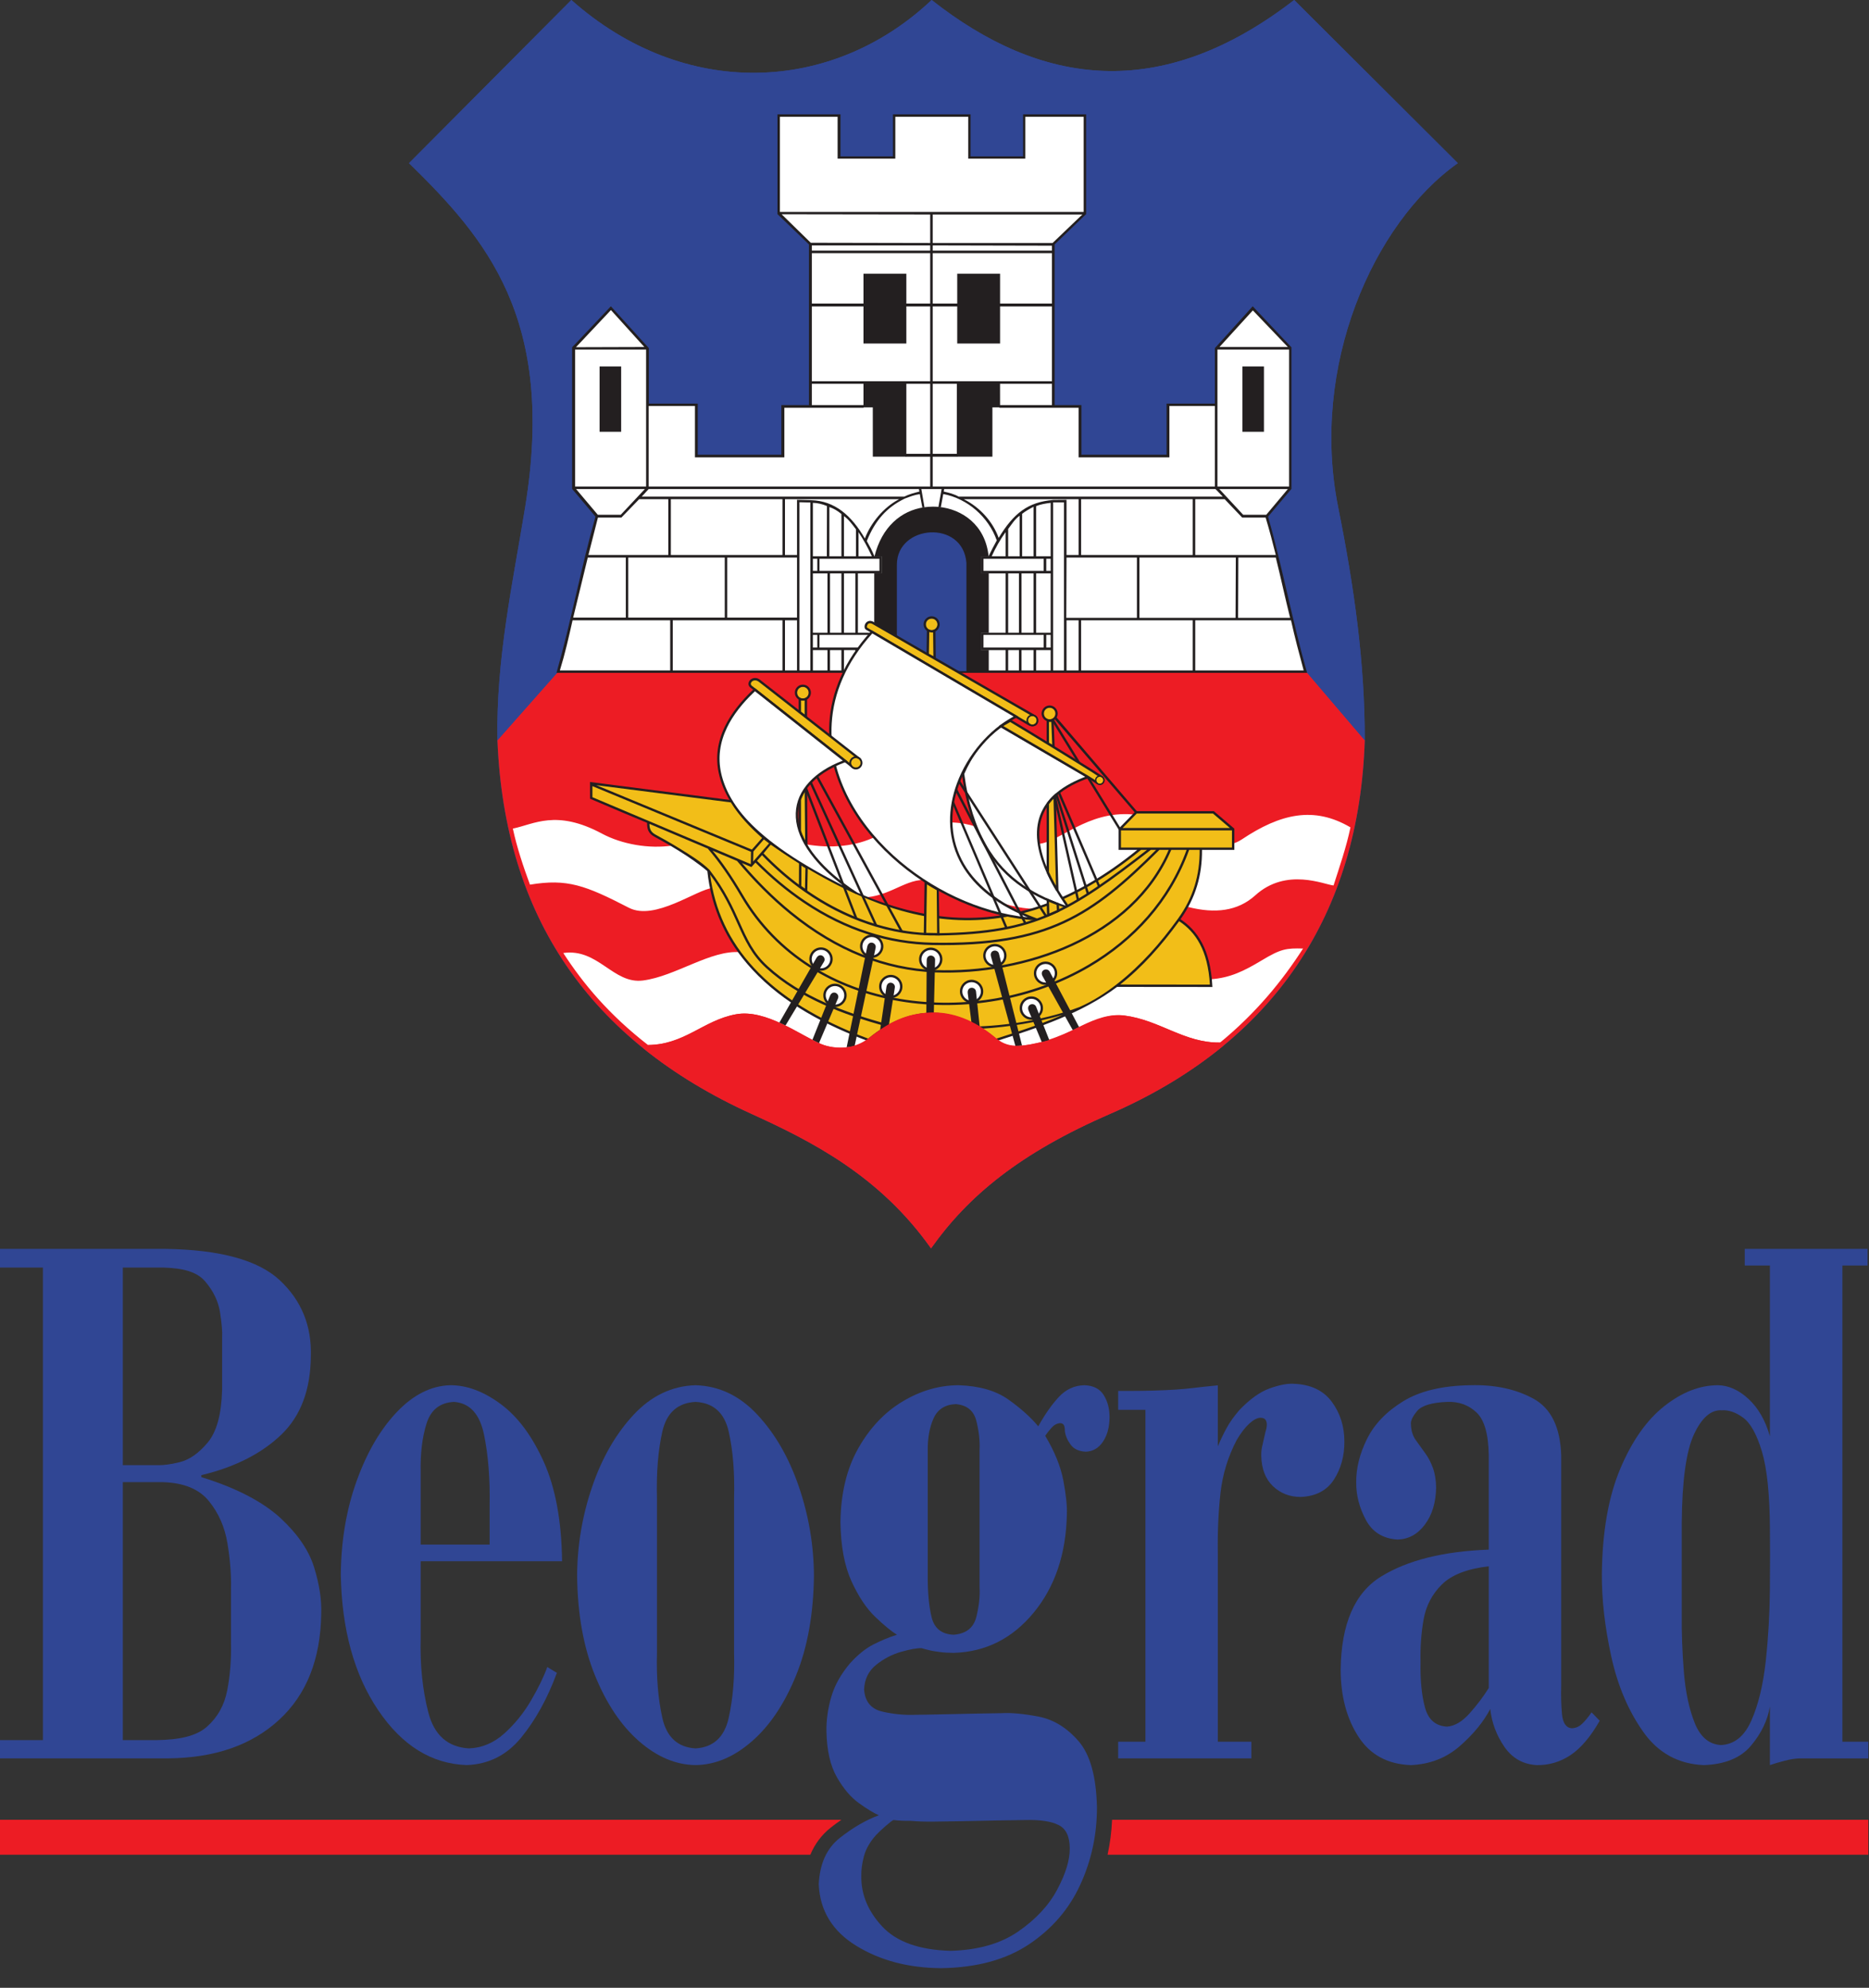 <svg width="63" height="67" viewBox="0 0 63 67" fill="none" xmlns="http://www.w3.org/2000/svg">
<rect x="0" y="0" width="63" height="67" fill="#333333" stroke="none"/>
<g clip-path="url(#clip0_268_68749)">
<path fill-rule="evenodd" clip-rule="evenodd" d="M13.787 5.499L19.259 0C23.064 3.377 28.049 3.168 31.404 0C35.068 2.888 39.112 3.485 43.624 0L49.14 5.499C46.273 7.531 44.158 12.363 45.105 17.089C45.649 19.801 46.006 22.336 46.003 24.951C45.815 30.781 42.975 35.13 37.408 37.548C34.378 38.865 32.64 40.303 31.383 42.075C29.648 39.621 27.349 38.461 25.319 37.538C19.884 35.065 17.008 30.909 16.768 24.951C16.718 22.202 17.289 19.63 17.703 17.089C18.736 10.751 16.393 8.049 13.787 5.499Z" fill="#304694"/>
<path fill-rule="evenodd" clip-rule="evenodd" d="M16.768 24.951C17.008 30.909 19.884 35.065 25.319 37.537C27.349 38.461 29.648 39.621 31.383 42.075C32.64 40.303 34.378 38.865 37.408 37.548C42.975 35.13 45.815 30.781 46.003 24.951L44.032 22.639H18.811L16.768 24.951Z" fill="#ED1C24"/>
<path fill-rule="evenodd" clip-rule="evenodd" d="M18.987 32.122C20.164 31.953 20.668 33.178 21.674 33.048C22.773 32.907 23.959 32.009 24.956 32.094L40.804 33.007C41.467 32.962 41.933 32.728 42.53 32.37C43.178 31.98 43.357 31.956 43.923 31.971C43.222 33.063 42.333 34.149 41.127 35.14C39.921 35.16 39.101 34.382 37.897 34.229C37.405 34.165 36.889 34.383 36.376 34.623C35.716 34.932 34.969 35.25 34.227 35.255C33.628 35.26 33.251 34.755 32.749 34.49C32.304 34.254 31.884 34.145 31.477 34.141C31.393 34.14 31.308 34.143 31.225 34.15C30.789 34.189 30.369 34.339 29.959 34.574C29.478 34.85 29.122 35.247 28.539 35.302C28.236 35.331 27.922 35.291 27.68 35.191C26.983 34.902 25.82 34.003 24.811 34.187C23.69 34.391 23.131 35.216 21.837 35.218C20.518 34.192 19.651 33.148 18.987 32.122ZM17.287 27.928C17.996 27.786 18.744 27.268 20.293 28.099C20.958 28.455 21.879 28.621 22.676 28.498C24.152 28.27 25.522 28.115 26.984 28.423C27.865 28.609 28.715 28.551 29.397 28.253C30.276 27.869 31.111 27.695 32.068 27.721C33.38 27.758 33.712 28.557 35.022 28.442C35.712 28.381 36.643 27.335 38.156 27.449C39.418 27.544 40.806 28.996 41.859 28.293C43.157 27.426 44.288 27.161 45.521 27.887C45.385 28.544 45.151 29.221 44.951 29.845C44.649 29.821 43.364 29.226 42.314 30.177C41.719 30.715 40.959 30.799 40.059 30.573C38.276 30.123 36.347 30.842 34.481 30.602C33.361 30.458 32.244 29.652 31.141 29.657C30.43 29.66 29.862 30.327 28.868 30.242C27.223 30.102 25.674 29.777 24.03 29.927C23.483 29.977 22.078 31.05 21.199 30.597C19.727 29.838 19.122 29.61 17.864 29.818C17.641 29.214 17.424 28.566 17.287 27.928Z" fill="white"/>
<path fill-rule="evenodd" clip-rule="evenodd" d="M13.787 5.499L19.259 0C23.064 3.377 28.049 3.168 31.404 0C35.068 2.888 39.112 3.485 43.624 0L49.14 5.499C46.273 7.531 44.158 12.363 45.105 17.089C45.649 19.801 46.006 22.336 46.003 24.951L44.033 22.644L18.801 22.654L16.768 24.951C16.718 22.202 17.289 19.63 17.703 17.089C18.736 10.751 16.393 8.049 13.787 5.499Z" fill="#304694"/>
<path fill-rule="evenodd" clip-rule="evenodd" d="M44.005 22.637L42.699 17.402L43.49 16.463V11.723L42.227 10.386L41.015 11.749V13.646H39.365V15.369H36.41V13.696L35.507 13.695V8.221L36.569 7.198V3.896H34.528V5.313H32.674V3.896H30.143V5.313H28.289V3.896H26.248V7.198L27.31 8.221V13.695L26.407 13.696V15.369H23.452V13.646H21.802V11.749L20.59 10.386L19.328 11.723V16.463L20.118 17.402L18.812 22.637H44.005Z" fill="white"/>
<path d="M28.448 17.394V18.75H28.854V17.843C28.726 17.672 28.619 17.522 28.448 17.394ZM27.956 17.09V18.75H28.362V17.325C28.23 17.216 28.11 17.142 27.956 17.09ZM27.401 18.75H27.871L27.875 17.056C27.725 16.992 27.55 16.95 27.401 16.949V18.75ZM33.983 21.913V22.597H34.347V21.913H33.983ZM34.433 22.597H34.839V21.913H34.433V22.597ZM34.925 22.597H35.416V21.913H34.925V22.597ZM34.347 19.327H33.983V21.327H34.347V19.327ZM34.839 19.327H34.433V21.327H34.839V19.327ZM35.416 21.327V19.327H34.925V21.327H35.416ZM34.369 17.382C34.198 17.51 34.111 17.66 33.983 17.83V18.75H34.369V17.382ZM34.839 17.082C34.711 17.146 34.561 17.232 34.454 17.318V18.75H34.839V17.082ZM35.416 18.75V16.949C35.245 16.97 35.074 16.996 34.925 17.06V18.75H35.416ZM35.416 21.827V21.4H35.267V21.827H35.416ZM35.416 19.241V18.835H35.267V19.241H35.416ZM36.357 22.597V20.908H35.95V22.597H36.357ZM35.865 22.597V16.933H35.498V22.597H35.865ZM35.942 20.826H38.323V18.792H35.95L35.942 20.826ZM41.871 17.445L41.281 16.826H40.289V18.706H43.004C42.897 18.279 42.79 17.873 42.662 17.445H41.871ZM43.004 18.792H41.742L41.734 20.826H43.487C43.316 20.143 43.175 19.476 43.004 18.792ZM42.683 17.351L43.41 16.484H41.101L41.905 17.351H42.683ZM38.408 20.826H41.648L41.657 18.792H38.408V20.826ZM40.204 16.826H36.442V18.706H40.204V16.826ZM40.204 22.597V20.908H36.442V22.597H40.204ZM31.355 8.533H27.365V10.231H31.355V8.533ZM31.44 8.447H35.459V8.281L31.44 8.272V8.447ZM31.355 8.272H27.365V8.447H31.355V8.272ZM31.44 8.191H35.48L36.485 7.229H31.44V8.191ZM31.355 7.229L26.347 7.222L27.33 8.183L31.355 8.191V7.229ZM32.638 3.937H30.179V5.348H28.234V3.937H26.289V7.143H36.528V3.937H34.561V5.348H32.638V3.937ZM44.059 22.679H18.758C19.253 20.938 19.58 19.155 20.072 17.413L19.285 16.478V11.707L20.591 10.324L21.87 11.733V13.604H23.52V15.327H26.338V13.654L27.268 13.653V8.239L26.206 7.216V3.854H28.331V5.271H30.1V3.854H32.716V5.271H34.486V3.854H36.611V7.216L35.549 8.239V13.653L36.452 13.654V15.327H39.323V13.604H40.952V11.733L42.226 10.324L43.532 11.707V16.478L42.745 17.413C43.236 19.155 43.564 20.938 44.059 22.679ZM31.44 10.231H35.459V8.533H31.44V10.231ZM27.365 12.85H31.355V10.328H27.365V12.85ZM31.44 12.85H35.459V10.328H31.44V12.85ZM41.106 11.696H43.41L42.231 10.462L41.106 11.696ZM41.037 16.399H43.453V11.781H41.037V16.399ZM31.44 16.399H40.952V13.684H39.418V15.415H36.357V13.744H33.684V13.653H35.459V12.936H31.44V15.296H32.274V15.394H31.44V16.399ZM31.355 15.394H30.521V15.296H31.355V12.936H27.365V13.653H29.111V13.744H26.439V15.415H23.425V13.684H21.865V16.399H31.355V15.394ZM21.779 16.399V11.781H19.386V16.399H21.779ZM21.719 11.696L20.593 10.451L19.414 11.703L21.719 11.696ZM20.151 17.351H20.924L21.737 16.484H19.419L20.151 17.351ZM20.946 17.445H20.155C20.048 17.873 19.941 18.279 19.834 18.706H22.527V16.826H21.544L20.946 17.445ZM21.865 16.484L21.63 16.74H30.479C30.65 16.655 30.821 16.612 30.991 16.569L30.975 16.484H21.865ZM24.43 20.817V18.792H21.177V20.817H24.43ZM19.813 18.792C19.642 19.476 19.492 20.133 19.321 20.817H21.095V18.792H19.813ZM19.3 20.908C19.171 21.485 19.044 22.041 18.872 22.597H22.591V20.908H19.3ZM22.677 22.597H26.375V20.908H22.677V22.597ZM26.866 20.817V18.792H24.512V20.817H26.866ZM22.613 16.826V18.706H26.375V16.826H22.613ZM28.918 22.597H33.898V21.913H33.065V21.327H33.898V19.327H33.065V18.75H33.321C33.428 18.536 33.492 18.408 33.599 18.215C33.321 17.424 32.608 16.802 31.796 16.652L31.711 17.104L31.633 17.082L31.74 16.484H31.056L31.163 17.104L31.09 17.109L31.005 16.655C30.834 16.676 30.671 16.74 30.5 16.804C29.88 17.104 29.495 17.552 29.218 18.236C29.324 18.429 29.388 18.536 29.474 18.75H29.73V19.327H28.918V21.327H29.73V21.913H28.918V22.597ZM26.46 16.826V18.706H26.866V16.847L27.33 16.858C28.144 16.878 28.707 17.382 29.153 18.151C29.346 17.638 29.773 17.104 30.307 16.826H26.46ZM26.948 22.597H27.315V16.937L26.948 16.928V22.597ZM26.46 22.597H26.866V20.908H26.46V22.597ZM43.517 20.908H40.289V22.597H43.944C43.794 22.041 43.645 21.485 43.517 20.908ZM28.833 21.913H28.448V22.597H28.833V21.913ZM28.362 22.597V21.913H27.978V22.597H28.362ZM27.892 22.597V21.913H27.401V22.597H27.892ZM27.401 21.827H27.55V21.4H27.401V21.827ZM27.401 21.327H27.892V19.327H27.401V21.327ZM27.401 19.241H27.55V18.835H27.401V19.241ZM28.939 17.937V18.75H29.388C29.26 18.471 29.111 18.194 28.939 17.937ZM27.978 19.327V21.327H28.362V19.327H27.978ZM28.448 19.327V21.327H28.833V19.327H28.448ZM29.645 18.835H27.623V19.241H29.645V18.835ZM29.645 21.4H27.623V21.827H29.645V21.4ZM33.15 18.835V19.241H35.181V18.835H33.15ZM33.15 21.4V21.827H35.181V21.4H33.15ZM36.357 16.826H32.488C33.043 17.104 33.471 17.595 33.663 18.13C34.172 17.29 34.658 16.922 35.5 16.851L35.95 16.847V18.706H36.357V16.826ZM33.898 17.937C33.706 18.194 33.556 18.471 33.428 18.75H33.898V17.937ZM40.973 16.484H31.825L31.812 16.569C32.004 16.612 32.167 16.655 32.316 16.74H41.217L40.973 16.484Z" fill="#231F20"/>
<path fill-rule="evenodd" clip-rule="evenodd" d="M29.421 15.393H30.551V12.889H29.106V13.731H29.42L29.421 15.393ZM33.452 15.393H32.252L32.253 12.889H33.709L33.71 13.731H33.452V15.393ZM29.106 9.227H30.551V11.578H29.106V9.227ZM32.266 9.227H33.71V11.578H32.266V9.227ZM20.211 12.351H20.938V14.553H20.211V12.351ZM41.878 12.351H42.605V14.553H41.878V12.351Z" fill="#231F20"/>
<path fill-rule="evenodd" clip-rule="evenodd" d="M32.599 22.623H30.2L30.206 19.017C30.208 17.658 32.482 17.483 32.599 18.958V22.623Z" fill="#304694"/>
<path fill-rule="evenodd" clip-rule="evenodd" d="M30.232 22.64V19.032C30.232 17.679 32.462 17.505 32.576 18.973V22.64L33.329 22.639V21.905H33.07V21.335H33.329V19.32H33.07V18.755H33.324C33.218 17.681 32.416 17.159 31.648 17.086C31.58 17.08 31.511 17.077 31.443 17.077C31.345 17.078 31.247 17.085 31.152 17.098C30.372 17.208 29.723 17.764 29.476 18.755H29.727V19.32H29.468V21.332H29.726V21.906H29.468V22.64H30.232Z" fill="#231F20"/>
<path fill-rule="evenodd" clip-rule="evenodd" d="M19.93 26.896L21.852 27.711C21.853 27.875 21.832 28.033 22.082 28.169C22.443 28.364 23.29 28.834 23.881 29.341C24.143 31.835 25.841 33.777 29.274 35.053C30.644 33.907 32.134 33.853 33.572 35.053C34.959 34.611 36.467 34.114 37.642 33.224L40.825 33.227C40.764 32.018 40.335 31.377 39.737 30.994C40.263 30.268 40.492 29.49 40.476 28.606H41.567V27.949L40.901 27.38H38.3L37.745 27.949V28.606H38.447C33.844 32.403 29.844 31.107 25.974 28.434L25.974 28.433C25.503 28.051 24.967 27.522 24.666 27.01L19.929 26.403L19.93 26.896Z" fill="#F2BE18"/>
<path fill-rule="evenodd" clip-rule="evenodd" d="M29.383 31.542C29.578 31.542 29.736 31.701 29.736 31.895C29.736 32.089 29.578 32.248 29.383 32.248C29.188 32.248 29.03 32.089 29.03 31.895C29.03 31.701 29.188 31.542 29.383 31.542Z" fill="white"/>
<path d="M29.381 31.503H29.383C29.491 31.503 29.589 31.547 29.66 31.618C29.731 31.689 29.775 31.787 29.776 31.894V31.896C29.776 32.004 29.731 32.103 29.66 32.173H29.66C29.589 32.244 29.491 32.288 29.384 32.289H29.382C29.274 32.289 29.176 32.244 29.105 32.173C29.034 32.102 28.99 32.004 28.99 31.897V31.895C28.99 31.787 29.034 31.689 29.105 31.618C29.176 31.547 29.274 31.503 29.381 31.503ZM29.383 31.582H29.381C29.296 31.583 29.218 31.618 29.161 31.674C29.105 31.731 29.07 31.809 29.07 31.895V31.897C29.07 31.983 29.105 32.06 29.161 32.117C29.218 32.173 29.296 32.209 29.382 32.209H29.384C29.469 32.209 29.547 32.173 29.604 32.117C29.66 32.06 29.696 31.982 29.696 31.896V31.894C29.696 31.809 29.66 31.731 29.604 31.675C29.547 31.618 29.469 31.583 29.383 31.582Z" fill="#231F20"/>
<path fill-rule="evenodd" clip-rule="evenodd" d="M27.674 31.973C27.868 31.973 28.027 32.131 28.027 32.326C28.027 32.52 27.868 32.679 27.674 32.679C27.479 32.679 27.32 32.52 27.32 32.326C27.32 32.131 27.479 31.973 27.674 31.973Z" fill="white"/>
<path d="M27.672 31.933H27.674C27.782 31.933 27.881 31.977 27.952 32.048C28.022 32.119 28.066 32.217 28.067 32.324V32.326C28.067 32.434 28.022 32.532 27.951 32.603C27.88 32.674 27.783 32.718 27.675 32.718H27.673C27.565 32.718 27.467 32.674 27.396 32.603C27.325 32.532 27.281 32.434 27.281 32.327V32.325C27.281 32.217 27.325 32.119 27.396 32.047C27.467 31.977 27.565 31.933 27.672 31.933ZM27.674 32.013H27.672C27.587 32.013 27.509 32.047 27.452 32.104C27.396 32.161 27.361 32.239 27.361 32.325V32.327C27.361 32.412 27.396 32.49 27.452 32.547C27.509 32.603 27.587 32.638 27.673 32.638H27.675C27.76 32.638 27.838 32.603 27.895 32.547V32.547C27.951 32.49 27.987 32.412 27.987 32.326V32.324C27.987 32.238 27.951 32.161 27.895 32.104C27.839 32.047 27.76 32.013 27.674 32.013Z" fill="#231F20"/>
<path fill-rule="evenodd" clip-rule="evenodd" d="M28.145 33.194C28.34 33.194 28.498 33.353 28.498 33.548C28.498 33.742 28.34 33.901 28.145 33.901C27.951 33.901 27.793 33.742 27.793 33.548C27.793 33.353 27.951 33.194 28.145 33.194Z" fill="white"/>
<path d="M28.144 33.155H28.145C28.253 33.155 28.352 33.2 28.423 33.271C28.494 33.342 28.538 33.44 28.538 33.547V33.549C28.538 33.657 28.494 33.755 28.422 33.826C28.352 33.897 28.254 33.941 28.146 33.941H28.145C28.037 33.941 27.939 33.897 27.867 33.825C27.797 33.755 27.752 33.657 27.752 33.55V33.547C27.752 33.44 27.797 33.341 27.868 33.271C27.939 33.2 28.036 33.156 28.144 33.155ZM28.145 33.235H28.144C28.058 33.235 27.98 33.271 27.924 33.327C27.867 33.383 27.832 33.462 27.832 33.547V33.55C27.832 33.635 27.868 33.713 27.924 33.769C27.98 33.826 28.059 33.861 28.145 33.861H28.146C28.232 33.861 28.31 33.826 28.366 33.77C28.423 33.713 28.458 33.635 28.458 33.549V33.547C28.458 33.462 28.423 33.383 28.366 33.327C28.31 33.271 28.232 33.235 28.145 33.235Z" fill="#231F20"/>
<path fill-rule="evenodd" clip-rule="evenodd" d="M30.026 32.898C30.22 32.898 30.379 33.056 30.379 33.251C30.379 33.445 30.22 33.604 30.026 33.604C29.831 33.604 29.673 33.445 29.673 33.251C29.673 33.056 29.831 32.898 30.026 32.898Z" fill="white"/>
<path d="M30.025 32.858H30.027C30.134 32.858 30.233 32.903 30.304 32.974C30.375 33.045 30.419 33.143 30.419 33.25V33.252C30.419 33.36 30.375 33.458 30.303 33.529C30.233 33.6 30.135 33.644 30.027 33.644H30.026C29.918 33.644 29.819 33.6 29.748 33.528C29.677 33.458 29.633 33.36 29.633 33.252V33.251C29.633 33.143 29.677 33.044 29.749 32.974C29.82 32.903 29.917 32.859 30.025 32.858ZM30.027 32.938H30.025C29.939 32.938 29.861 32.974 29.805 33.03C29.748 33.086 29.713 33.165 29.713 33.251V33.252C29.713 33.338 29.749 33.416 29.805 33.472C29.861 33.529 29.939 33.564 30.026 33.565H30.027C30.113 33.564 30.191 33.529 30.247 33.473C30.304 33.416 30.339 33.338 30.339 33.252V33.25C30.339 33.165 30.304 33.086 30.247 33.03C30.191 32.974 30.113 32.938 30.027 32.938Z" fill="#231F20"/>
<path fill-rule="evenodd" clip-rule="evenodd" d="M31.372 31.98C31.567 31.98 31.725 32.139 31.725 32.333C31.725 32.528 31.567 32.687 31.372 32.687C31.178 32.687 31.02 32.528 31.02 32.333C31.02 32.139 31.178 31.98 31.372 31.98Z" fill="white"/>
<path d="M31.371 31.94H31.373C31.481 31.94 31.579 31.985 31.65 32.056C31.721 32.127 31.765 32.224 31.765 32.332V32.334C31.765 32.442 31.721 32.54 31.65 32.611C31.579 32.682 31.481 32.726 31.374 32.726H31.372C31.264 32.726 31.166 32.682 31.095 32.61C31.024 32.54 30.98 32.442 30.98 32.334V32.333C30.98 32.225 31.024 32.127 31.095 32.055C31.166 31.985 31.264 31.941 31.371 31.94ZM31.373 32.02H31.371C31.286 32.02 31.207 32.055 31.151 32.112C31.095 32.168 31.059 32.247 31.059 32.333V32.334C31.06 32.42 31.095 32.498 31.151 32.554C31.207 32.611 31.286 32.646 31.372 32.646H31.374C31.459 32.646 31.537 32.611 31.594 32.555V32.554C31.65 32.498 31.686 32.42 31.686 32.334V32.332C31.685 32.247 31.65 32.168 31.594 32.112C31.538 32.055 31.459 32.02 31.373 32.02Z" fill="#231F20"/>
<path fill-rule="evenodd" clip-rule="evenodd" d="M33.535 31.856C33.729 31.856 33.888 32.015 33.888 32.21C33.888 32.404 33.729 32.563 33.535 32.563C33.34 32.563 33.182 32.404 33.182 32.21C33.182 32.015 33.34 31.856 33.535 31.856Z" fill="white"/>
<path d="M33.533 31.816H33.535C33.643 31.816 33.741 31.861 33.812 31.932C33.883 32.003 33.927 32.101 33.927 32.208V32.21C33.927 32.318 33.883 32.416 33.812 32.487C33.741 32.558 33.643 32.602 33.536 32.603H33.534C33.425 32.602 33.328 32.558 33.257 32.486C33.186 32.416 33.142 32.318 33.142 32.21V32.209C33.142 32.101 33.186 32.002 33.257 31.931C33.328 31.861 33.425 31.817 33.533 31.816ZM33.535 31.896H33.533C33.447 31.897 33.37 31.932 33.313 31.988C33.257 32.044 33.221 32.123 33.221 32.209V32.21C33.221 32.296 33.257 32.374 33.313 32.431C33.369 32.487 33.448 32.522 33.534 32.523H33.536C33.621 32.522 33.699 32.487 33.755 32.431C33.812 32.374 33.847 32.296 33.847 32.21V32.208C33.847 32.123 33.812 32.044 33.756 31.988C33.699 31.931 33.621 31.896 33.535 31.896Z" fill="#231F20"/>
<path fill-rule="evenodd" clip-rule="evenodd" d="M35.243 32.45C35.437 32.45 35.596 32.609 35.596 32.804C35.596 32.998 35.437 33.157 35.243 33.157C35.048 33.157 34.89 32.998 34.89 32.804C34.89 32.609 35.048 32.45 35.243 32.45Z" fill="white"/>
<path d="M35.242 32.411H35.244C35.352 32.411 35.45 32.456 35.521 32.527C35.591 32.598 35.635 32.696 35.636 32.803V32.805C35.636 32.913 35.591 33.011 35.52 33.082C35.45 33.153 35.352 33.197 35.245 33.197H35.242C35.134 33.197 35.036 33.153 34.965 33.082C34.895 33.011 34.85 32.913 34.85 32.806V32.803C34.85 32.696 34.895 32.597 34.966 32.526C35.037 32.456 35.134 32.412 35.242 32.411ZM35.244 32.491H35.242C35.156 32.492 35.078 32.526 35.022 32.583C34.965 32.639 34.93 32.717 34.93 32.803V32.806C34.93 32.891 34.965 32.969 35.022 33.025C35.078 33.082 35.156 33.117 35.242 33.117H35.245C35.33 33.117 35.408 33.082 35.464 33.026C35.521 32.969 35.556 32.891 35.556 32.805V32.803C35.556 32.717 35.521 32.639 35.465 32.583C35.408 32.526 35.33 32.491 35.244 32.491Z" fill="#231F20"/>
<path fill-rule="evenodd" clip-rule="evenodd" d="M32.75 33.065C32.945 33.065 33.103 33.223 33.103 33.418C33.103 33.612 32.945 33.771 32.75 33.771C32.556 33.771 32.397 33.612 32.397 33.418C32.397 33.223 32.556 33.065 32.75 33.065Z" fill="white"/>
<path d="M32.749 33.024H32.751C32.859 33.025 32.957 33.069 33.028 33.14C33.099 33.211 33.143 33.309 33.143 33.416V33.418C33.143 33.526 33.099 33.624 33.028 33.695C32.957 33.766 32.859 33.81 32.751 33.81H32.75C32.642 33.81 32.544 33.766 32.472 33.694C32.402 33.624 32.358 33.526 32.357 33.419V33.417C32.357 33.309 32.402 33.211 32.473 33.14C32.544 33.069 32.641 33.025 32.749 33.024ZM32.751 33.104H32.749C32.664 33.104 32.585 33.14 32.529 33.196C32.472 33.252 32.437 33.331 32.437 33.417V33.419C32.437 33.504 32.473 33.582 32.529 33.639C32.585 33.695 32.664 33.731 32.75 33.731H32.751C32.837 33.73 32.915 33.695 32.971 33.639C33.028 33.582 33.063 33.504 33.063 33.418V33.416C33.063 33.331 33.028 33.252 32.971 33.196C32.915 33.14 32.837 33.104 32.751 33.104Z" fill="#231F20"/>
<path fill-rule="evenodd" clip-rule="evenodd" d="M34.765 33.625C34.959 33.625 35.118 33.784 35.118 33.978C35.118 34.172 34.959 34.331 34.765 34.331C34.571 34.331 34.412 34.172 34.412 33.978C34.412 33.784 34.571 33.625 34.765 33.625Z" fill="white"/>
<path d="M34.763 33.585H34.765C34.873 33.585 34.971 33.63 35.042 33.701C35.113 33.772 35.157 33.869 35.157 33.977V33.978C35.157 34.087 35.113 34.185 35.042 34.256C34.971 34.327 34.873 34.371 34.766 34.371H34.764C34.656 34.371 34.558 34.327 34.487 34.255C34.416 34.185 34.372 34.087 34.372 33.979V33.978C34.372 33.869 34.416 33.771 34.487 33.7C34.558 33.63 34.656 33.585 34.763 33.585ZM34.765 33.665H34.763C34.678 33.665 34.6 33.7 34.543 33.757C34.487 33.813 34.452 33.891 34.452 33.978V33.979C34.452 34.065 34.487 34.143 34.543 34.199C34.6 34.256 34.678 34.291 34.764 34.291H34.766C34.851 34.291 34.929 34.256 34.986 34.2C35.042 34.143 35.078 34.065 35.078 33.978V33.977C35.077 33.891 35.042 33.813 34.986 33.757C34.93 33.7 34.851 33.665 34.765 33.665Z" fill="#231F20"/>
<path fill-rule="evenodd" clip-rule="evenodd" d="M35.383 32.75L36.376 34.624L36.163 34.725L35.146 32.908C35.027 32.697 35.301 32.597 35.383 32.75ZM34.926 33.935L35.369 35.056C35.292 35.08 35.207 35.104 35.117 35.125L34.674 34.067C34.581 33.842 34.863 33.773 34.926 33.935ZM33.673 32.146L34.45 35.242C34.378 35.251 34.303 35.255 34.227 35.256L33.406 32.244C33.342 32.01 33.631 31.978 33.673 32.146ZM32.899 33.419L33.029 34.654L32.749 34.49L32.621 33.479C32.591 33.238 32.881 33.247 32.899 33.419ZM31.52 32.353L31.477 34.141L31.225 34.15L31.237 32.376C31.238 32.133 31.524 32.179 31.52 32.353ZM30.163 33.288L29.959 34.574C29.869 34.622 29.763 34.692 29.66 34.761L29.879 33.27C29.914 33.029 30.19 33.116 30.163 33.288ZM29.516 31.945L28.807 35.258C28.718 35.28 28.624 35.296 28.539 35.302L29.233 31.912C29.282 31.674 29.552 31.775 29.516 31.945ZM28.247 33.653L27.606 35.16C27.532 35.127 27.458 35.09 27.384 35.05L27.975 33.57C28.065 33.344 28.316 33.493 28.247 33.653ZM27.775 32.414L26.477 34.566L26.27 34.47L27.518 32.292C27.639 32.081 27.865 32.265 27.775 32.414Z" fill="#231F20"/>
<path d="M37.758 33.184L40.783 33.187C40.749 32.609 40.63 32.165 40.447 31.819C40.268 31.48 40.026 31.234 39.746 31.049C39.742 31.055 39.737 31.061 39.733 31.066C39.731 31.07 39.729 31.073 39.726 31.076C39.438 31.472 39.13 31.854 38.798 32.215C38.475 32.565 38.129 32.894 37.758 33.184ZM39.733 31.066C39.731 31.069 39.729 31.073 39.726 31.076L39.733 31.066ZM40.825 33.267L37.654 33.264C37.066 33.707 36.397 34.053 35.701 34.343C35.003 34.635 34.283 34.867 33.563 35.098C32.678 34.358 31.604 33.975 30.475 34.384C30.048 34.538 29.659 34.784 29.312 35.073H29.312L29.282 35.099C27.843 34.56 26.417 33.823 25.359 32.681C24.47 31.722 23.977 30.61 23.843 29.361C23.551 29.113 23.199 28.873 22.874 28.672C22.546 28.468 22.243 28.302 22.063 28.204C21.854 28.091 21.811 27.951 21.812 27.734C21.169 27.468 20.53 27.194 19.89 26.922L19.889 26.358L24.683 26.973C24.921 27.377 25.254 27.733 25.596 28.052C25.664 28.115 25.731 28.176 25.798 28.234C26.083 28.482 26.424 28.693 26.754 28.918C27.242 29.251 27.773 29.535 28.322 29.813C29.488 30.403 30.762 30.802 31.939 30.907C33.962 31.087 36.075 30.482 38.335 28.646H37.706V27.949L37.717 27.921L38.283 27.341H40.916L41.607 27.93V28.646H40.517C40.52 29.077 40.466 29.483 40.347 29.871C40.229 30.258 40.046 30.627 39.793 30.984C40.082 31.176 40.331 31.43 40.517 31.782C40.71 32.147 40.834 32.615 40.864 33.226L40.867 33.267H40.825ZM38.763 32.135C39.101 31.767 39.411 31.375 39.704 30.971C39.964 30.612 40.151 30.24 40.271 29.848C40.387 29.468 40.441 29.069 40.437 28.646H40.083C39.466 30.371 38.239 31.703 36.723 32.592C32.961 34.799 27.351 34.258 24.98 30.216C24.794 29.899 24.612 29.61 24.425 29.341C24.242 29.077 24.055 28.833 23.857 28.602L21.892 27.77C21.892 27.942 21.941 28.047 22.101 28.134C22.281 28.231 22.583 28.398 22.916 28.604C23.247 28.809 23.644 29.048 23.919 29.323C24.443 30.004 24.702 30.582 24.932 31.094C25.181 31.649 25.394 32.125 25.877 32.566C27.004 33.597 28.51 34.139 29.959 34.532L29.853 34.589C28.416 34.195 26.941 33.647 25.823 32.625C25.329 32.173 25.112 31.69 24.859 31.126C24.644 30.646 24.402 30.106 23.937 29.479C24.088 30.659 24.571 31.713 25.417 32.627C26.296 33.575 27.567 34.374 29.266 35.008C29.457 34.849 29.651 34.711 29.848 34.595C30.046 34.477 30.246 34.382 30.448 34.309C31.477 33.936 32.543 34.15 33.58 35.009C34.267 34.79 34.983 34.557 35.671 34.27C35.719 34.25 35.768 34.229 35.816 34.208C34.95 34.465 34.011 34.614 33.117 34.672L32.993 34.596C34.117 34.553 35.348 34.335 36.39 33.942C37.278 33.552 38.113 32.842 38.763 32.135ZM39.998 28.646H39.48C38.212 31.635 34.551 32.888 31.524 32.776L31.51 32.775C29.848 32.711 28.193 32.074 26.628 30.801C25.976 30.271 25.385 29.667 24.847 29.022L24.846 29.02L24.018 28.671C24.182 28.868 24.338 29.075 24.491 29.296C24.678 29.566 24.861 29.857 25.049 30.176C27.397 34.18 32.958 34.708 36.683 32.523C38.175 31.648 39.385 30.339 39.998 28.646ZM39.393 28.646H39.082C37.955 29.77 37.015 30.588 35.872 31.117C34.725 31.648 33.376 31.887 31.431 31.853C29.983 31.827 28.51 31.384 27.097 30.433C26.508 30.038 25.963 29.577 25.464 29.073C25.419 29.124 25.374 29.175 25.329 29.225C25.223 29.18 25.115 29.134 25.008 29.089C25.516 29.686 26.07 30.244 26.678 30.739C28.229 32.001 29.868 32.632 31.513 32.696L31.526 32.696C34.51 32.807 38.126 31.581 39.393 28.646ZM38.969 28.646H38.791C37.439 29.694 36.469 30.402 35.429 30.855C34.387 31.31 33.278 31.508 31.65 31.532C30.001 31.558 28.449 30.986 27.127 30.061C26.608 29.698 26.123 29.28 25.685 28.823C25.629 28.886 25.572 28.951 25.517 29.014C26.011 29.515 26.556 29.974 27.141 30.367C28.541 31.308 30 31.748 31.433 31.773C33.364 31.807 34.703 31.57 35.839 31.044C36.953 30.529 37.874 29.735 38.969 28.646ZM38.662 28.646H38.461C36.154 30.545 33.997 31.17 31.932 30.986C29.875 30.803 27.911 29.8 25.98 28.47C25.892 28.571 25.811 28.679 25.738 28.763C27.276 30.364 29.382 31.487 31.649 31.453C33.266 31.428 34.365 31.232 35.397 30.782C36.408 30.342 37.356 29.656 38.662 28.646ZM38.316 27.421L37.841 27.908L41.459 27.909L40.886 27.421H38.316ZM37.785 27.988V28.566H41.527V27.988L37.785 27.988ZM25.386 29.04L25.924 28.426C25.869 28.38 25.805 28.341 25.749 28.293L25.395 28.7L25.386 29.04ZM24.642 27.047L20.1 26.465L25.344 28.636L25.689 28.244C25.295 27.894 24.913 27.501 24.642 27.047ZM19.969 26.497V26.87L25.309 29.127L25.314 28.71L19.969 26.497Z" fill="#231F20"/>
<path fill-rule="evenodd" clip-rule="evenodd" d="M39.682 31.068C39.7 31.044 39.719 31.019 39.736 30.994L39.682 31.068ZM39.68 31.071C38.898 32.141 38.894 32.143 39.68 31.071Z" fill="#F2BE18"/>
<path fill-rule="evenodd" clip-rule="evenodd" d="M33.742 24.473L36.677 26.189C36.301 26.324 35.915 26.513 35.611 26.776C34.643 27.614 34.788 28.878 35.978 30.569C35.425 30.386 34.953 30.198 34.478 29.873C33.492 29.2 32.727 28.098 32.462 26.08C32.729 25.474 33.097 24.912 33.742 24.473Z" fill="white"/>
<path d="M33.762 24.438L36.697 26.155L36.771 26.198L36.691 26.227C36.504 26.294 36.315 26.374 36.136 26.469C35.957 26.565 35.786 26.677 35.636 26.806C35.164 27.215 34.974 27.738 35.048 28.365C35.123 28.998 35.445 29.706 36.036 30.546L35.94 30.602C35.662 30.511 35.465 30.447 35.206 30.327C34.945 30.207 34.694 30.07 34.455 29.906C33.958 29.566 33.516 29.118 33.164 28.5C32.815 27.885 32.556 27.1 32.423 26.085L32.426 26.064C32.56 25.758 32.72 25.463 32.928 25.19C33.136 24.915 33.393 24.662 33.72 24.44L33.741 24.426L33.762 24.438ZM36.584 26.181L33.744 24.52C33.435 24.733 33.191 24.976 32.992 25.238C32.79 25.504 32.634 25.79 32.503 26.086C32.635 27.084 32.89 27.856 33.234 28.461C33.578 29.067 34.012 29.507 34.5 29.84C34.736 30.001 34.983 30.137 35.239 30.255C35.46 30.357 35.689 30.446 35.924 30.527C35.367 29.716 35.043 28.996 34.969 28.374C34.892 27.72 35.09 27.174 35.584 26.746C35.739 26.612 35.914 26.497 36.099 26.399C36.256 26.315 36.421 26.243 36.584 26.181Z" fill="#231F20"/>
<path fill-rule="evenodd" clip-rule="evenodd" d="M27.189 29.239L27.172 30.027L26.97 29.884L26.973 29.106C27.04 29.149 27.12 29.196 27.189 29.239Z" fill="#F2BE18"/>
<path d="M27.229 29.24L27.212 30.028L27.211 30.103L27.149 30.059L26.947 29.916L26.93 29.904V29.884L26.934 29.106L26.934 29.032L26.996 29.073C27.051 29.108 27.103 29.14 27.152 29.17C27.173 29.183 27.193 29.195 27.21 29.205L27.229 29.217L27.229 29.24ZM27.134 29.951L27.149 29.261C27.136 29.253 27.123 29.245 27.111 29.238C27.078 29.218 27.044 29.197 27.013 29.178L27.01 29.863L27.134 29.951Z" fill="#231F20"/>
<path fill-rule="evenodd" clip-rule="evenodd" d="M27.164 26.564L27.181 28.489C27.095 28.338 27.01 28.172 26.96 28.024L26.96 26.935C27.011 26.806 27.079 26.681 27.164 26.564Z" fill="#F2BE18"/>
<path d="M27.204 26.563L27.221 28.489L27.146 28.509C27.103 28.433 27.06 28.352 27.021 28.273C26.983 28.193 26.948 28.113 26.923 28.037L26.92 28.024L26.921 26.935L26.924 26.921L26.924 26.92C26.932 26.9 26.939 26.882 26.947 26.865C26.955 26.845 26.963 26.827 26.971 26.809C27.016 26.717 27.069 26.627 27.132 26.54L27.204 26.563ZM27.14 28.331L27.125 26.694C27.095 26.743 27.068 26.793 27.044 26.844C27.035 26.862 27.027 26.879 27.02 26.896C27.013 26.912 27.006 26.928 27 26.943V28.018C27.024 28.088 27.057 28.163 27.093 28.238C27.108 28.269 27.124 28.3 27.14 28.331Z" fill="#231F20"/>
<path fill-rule="evenodd" clip-rule="evenodd" d="M26.96 23.566H27.164V24.168L26.96 24.009V23.566Z" fill="#F2BE18"/>
<path d="M26.921 23.526H27.204V24.25L27.139 24.199L26.936 24.04L26.921 24.028V23.526ZM27.124 23.606H27V23.99L27.124 24.087V23.606Z" fill="#231F20"/>
<path fill-rule="evenodd" clip-rule="evenodd" d="M31.607 30.014L31.628 31.488L31.178 31.479L31.203 29.772C31.203 29.772 31.204 29.772 31.204 29.772C31.204 29.772 31.205 29.772 31.205 29.773C31.338 29.856 31.47 29.936 31.607 30.014Z" fill="#F2BE18"/>
<path d="M31.668 31.488L31.669 31.529L31.627 31.528L31.178 31.519L31.138 31.519L31.139 31.479L31.165 29.708C31.331 29.791 31.485 29.899 31.646 29.991L31.668 31.488ZM31.588 31.448L31.575 30.004C31.465 29.941 31.352 29.876 31.245 29.809L31.219 31.441L31.588 31.448Z" fill="#231F20"/>
<path fill-rule="evenodd" clip-rule="evenodd" d="M31.482 21.272L31.493 22.188L31.298 22.079L31.31 21.265L31.482 21.272Z" fill="#F2BE18"/>
<path d="M31.544 22.258L31.231 22.085L31.244 21.209L31.532 21.232L31.544 22.258ZM31.462 22.119L31.453 21.312L31.323 21.288L31.311 22.04L31.462 22.119Z" fill="#231F20"/>
<path fill-rule="evenodd" clip-rule="evenodd" d="M34.674 24.405C34.85 24.509 35.056 24.385 34.89 24.15L29.42 20.993C29.207 20.887 29.137 21.146 29.209 21.188L34.674 24.405Z" fill="#F2BE18"/>
<path d="M34.694 24.371C34.748 24.402 34.838 24.422 34.888 24.371C34.934 24.323 34.908 24.207 34.862 24.18L29.4 21.027C29.339 20.998 29.296 21.005 29.267 21.026C29.256 21.036 29.245 21.048 29.239 21.061C29.231 21.075 29.226 21.089 29.223 21.103C29.219 21.128 29.221 21.149 29.229 21.154L34.694 24.371ZM34.855 24.476C34.796 24.49 34.722 24.48 34.654 24.439L29.189 21.223C29.15 21.2 29.135 21.146 29.145 21.09H29.145C29.149 21.067 29.157 21.044 29.169 21.022C29.181 21 29.198 20.98 29.219 20.964C29.27 20.925 29.343 20.91 29.437 20.957L29.439 20.958L34.91 24.115C34.973 24.155 34.998 24.261 34.99 24.331C34.985 24.37 34.969 24.402 34.945 24.427C34.921 24.451 34.89 24.468 34.855 24.476Z" fill="#231F20"/>
<path fill-rule="evenodd" clip-rule="evenodd" d="M35.32 24.293V25.061L35.511 25.173L35.477 24.294L35.32 24.293Z" fill="#F2BE18"/>
<path d="M35.359 24.333V25.038L35.468 25.102L35.438 24.334L35.359 24.333ZM35.279 25.084V24.253H35.32L35.477 24.255L35.515 24.255L35.516 24.293L35.55 25.172L35.554 25.244L35.491 25.207L35.299 25.095L35.279 25.084Z" fill="#231F20"/>
<path fill-rule="evenodd" clip-rule="evenodd" d="M35.32 30.337L35.333 30.848L35.667 30.703L35.653 30.472C35.54 30.43 35.429 30.385 35.32 30.337Z" fill="#F2BE18"/>
<path d="M35.361 30.398L35.371 30.787L35.625 30.678L35.615 30.5C35.566 30.482 35.517 30.462 35.47 30.443C35.435 30.429 35.398 30.414 35.361 30.398ZM35.293 30.848L35.28 30.338L35.278 30.275L35.336 30.3C35.388 30.323 35.443 30.346 35.5 30.369C35.556 30.392 35.612 30.414 35.667 30.434L35.691 30.444L35.693 30.469L35.706 30.7L35.708 30.724L35.682 30.74L35.348 30.884L35.294 30.907L35.293 30.848Z" fill="#231F20"/>
<path fill-rule="evenodd" clip-rule="evenodd" d="M35.32 27.087V29.402C35.408 29.598 35.516 29.8 35.639 30.01L35.549 26.831C35.462 26.912 35.386 26.998 35.32 27.087Z" fill="#F2BE18"/>
<path d="M35.359 27.102V29.394C35.403 29.489 35.45 29.585 35.501 29.683C35.531 29.739 35.562 29.797 35.595 29.854L35.511 26.924C35.492 26.944 35.474 26.963 35.456 26.983C35.421 27.022 35.389 27.062 35.359 27.102ZM35.279 29.403V27.088L35.288 27.064C35.322 27.018 35.358 26.973 35.396 26.93C35.435 26.887 35.477 26.844 35.522 26.802L35.586 26.742L35.589 26.831L35.679 30.01L35.605 30.031C35.543 29.926 35.485 29.823 35.431 29.72C35.377 29.618 35.328 29.517 35.283 29.419L35.279 29.403Z" fill="#231F20"/>
<path fill-rule="evenodd" clip-rule="evenodd" d="M35.381 23.854C35.489 23.854 35.577 23.942 35.577 24.05C35.577 24.158 35.489 24.246 35.381 24.246C35.273 24.246 35.185 24.158 35.185 24.05C35.185 23.942 35.273 23.854 35.381 23.854Z" fill="#F2BE18"/>
<path fill-rule="evenodd" clip-rule="evenodd" d="M35.381 23.779C35.53 23.779 35.652 23.901 35.652 24.05C35.652 24.2 35.53 24.321 35.381 24.321C35.232 24.321 35.11 24.2 35.11 24.05C35.11 23.901 35.232 23.779 35.381 23.779ZM35.381 23.854C35.489 23.854 35.577 23.942 35.577 24.05C35.577 24.158 35.489 24.246 35.381 24.246C35.273 24.246 35.185 24.158 35.185 24.05C35.185 23.942 35.273 23.854 35.381 23.854Z" fill="#231F20"/>
<path fill-rule="evenodd" clip-rule="evenodd" d="M31.404 20.849C31.512 20.849 31.6 20.936 31.6 21.045C31.6 21.153 31.512 21.241 31.404 21.241C31.296 21.241 31.207 21.153 31.207 21.045C31.207 20.936 31.296 20.849 31.404 20.849Z" fill="#F2BE18"/>
<path fill-rule="evenodd" clip-rule="evenodd" d="M31.404 20.773C31.553 20.773 31.674 20.895 31.674 21.045C31.674 21.194 31.553 21.316 31.404 21.316C31.254 21.316 31.132 21.194 31.132 21.045C31.132 20.895 31.254 20.773 31.404 20.773ZM31.404 20.849C31.511 20.849 31.6 20.936 31.6 21.045C31.6 21.152 31.511 21.241 31.404 21.241C31.296 21.241 31.207 21.152 31.207 21.045C31.207 20.936 31.296 20.849 31.404 20.849Z" fill="#231F20"/>
<path fill-rule="evenodd" clip-rule="evenodd" d="M27.063 23.151C27.171 23.151 27.259 23.24 27.259 23.348C27.259 23.455 27.171 23.544 27.063 23.544C26.955 23.544 26.867 23.455 26.867 23.348C26.867 23.24 26.955 23.151 27.063 23.151Z" fill="#F2BE18"/>
<path fill-rule="evenodd" clip-rule="evenodd" d="M27.063 23.076C27.213 23.076 27.334 23.198 27.334 23.347C27.334 23.496 27.213 23.618 27.063 23.618C26.914 23.618 26.793 23.496 26.793 23.347C26.793 23.198 26.914 23.076 27.063 23.076ZM27.063 23.151C27.171 23.151 27.259 23.239 27.259 23.347C27.259 23.455 27.171 23.543 27.063 23.543C26.955 23.543 26.867 23.455 26.867 23.347C26.867 23.239 26.955 23.151 27.063 23.151Z" fill="#231F20"/>
<path fill-rule="evenodd" clip-rule="evenodd" d="M34.8 24.135C34.88 24.135 34.944 24.199 34.944 24.279C34.944 24.358 34.88 24.423 34.8 24.423C34.721 24.423 34.656 24.358 34.656 24.279C34.656 24.199 34.721 24.135 34.8 24.135Z" fill="#F2BE18"/>
<path fill-rule="evenodd" clip-rule="evenodd" d="M34.8 24.081C34.909 24.081 34.999 24.17 34.999 24.28C34.999 24.389 34.909 24.479 34.8 24.479C34.691 24.479 34.601 24.389 34.601 24.28C34.601 24.17 34.691 24.081 34.8 24.081ZM34.8 24.136C34.88 24.136 34.944 24.2 34.944 24.28C34.944 24.359 34.88 24.424 34.8 24.424C34.721 24.424 34.656 24.359 34.656 24.28C34.656 24.2 34.721 24.136 34.8 24.136Z" fill="#231F20"/>
<path fill-rule="evenodd" clip-rule="evenodd" d="M29.395 21.3L34.248 24.153C32.069 25.253 30.417 29.322 34.913 30.982C30.335 30.707 25.543 25.522 29.395 21.3Z" fill="white"/>
<path d="M29.415 21.265L34.268 24.118L34.331 24.155L34.266 24.188C33.441 24.605 32.693 25.451 32.331 26.43C32.181 26.837 32.098 27.267 32.104 27.699C32.111 28.13 32.207 28.562 32.415 28.973C32.806 29.748 33.621 30.465 34.954 30.958L34.91 31.021C33.162 30.916 31.382 30.099 30.06 28.893C29.393 28.284 28.841 27.575 28.47 26.809C28.097 26.042 27.905 25.216 27.955 24.375C28.017 23.338 28.448 22.278 29.365 21.273L29.387 21.249L29.415 21.265ZM34.166 24.151L29.403 21.35C28.514 22.334 28.096 23.369 28.035 24.38C27.985 25.207 28.175 26.019 28.541 26.775C28.909 27.531 29.453 28.231 30.114 28.834C31.354 29.966 33.002 30.753 34.644 30.92C33.444 30.426 32.718 29.75 32.344 29.009C32.13 28.586 32.031 28.142 32.024 27.7C32.018 27.259 32.103 26.819 32.257 26.402C32.615 25.43 33.35 24.586 34.166 24.151Z" fill="#231F20"/>
<path fill-rule="evenodd" clip-rule="evenodd" d="M25.311 23.14L28.705 25.82C28.882 25.879 29.052 25.872 28.987 25.596L25.59 22.94C25.387 22.795 25.176 23.018 25.311 23.14Z" fill="#F2BE18"/>
<path d="M25.337 23.109L28.725 25.784C28.787 25.817 28.906 25.844 28.954 25.754C28.964 25.724 28.971 25.667 28.952 25.618L25.567 22.972C25.5 22.924 25.434 22.924 25.384 22.947C25.366 22.955 25.349 22.968 25.337 22.982C25.325 22.996 25.316 23.011 25.311 23.027C25.304 23.054 25.311 23.084 25.337 23.109ZM28.68 25.851L25.287 23.17L25.285 23.169C25.232 23.121 25.219 23.061 25.235 23.006C25.242 22.979 25.257 22.952 25.277 22.929C25.297 22.907 25.322 22.889 25.351 22.875C25.423 22.841 25.519 22.84 25.613 22.907L25.614 22.909L29.012 25.564C29.048 25.62 29.05 25.717 29.03 25.779C29.012 25.833 28.969 25.87 28.914 25.884C28.846 25.899 28.741 25.884 28.68 25.851Z" fill="#231F20"/>
<path fill-rule="evenodd" clip-rule="evenodd" d="M25.446 23.245C23.148 25.382 23.944 27.755 28.864 30.112C26.722 28.686 26.333 27.155 27.537 26.17C27.787 25.966 28.104 25.789 28.487 25.65L25.446 23.245Z" fill="white"/>
<path d="M25.448 23.299C25.021 23.701 24.703 24.111 24.504 24.527C24.264 25.028 24.194 25.538 24.307 26.055C24.421 26.573 24.705 27.118 25.199 27.649C25.884 28.385 26.96 29.111 28.431 29.855C28.023 29.547 27.694 29.237 27.443 28.93C27.099 28.51 26.9 28.095 26.841 27.702C26.783 27.306 26.866 26.932 27.089 26.598C27.198 26.435 27.339 26.281 27.512 26.14L27.513 26.139C27.547 26.111 27.584 26.083 27.624 26.054C27.66 26.027 27.7 25.999 27.742 25.972C27.935 25.846 28.157 25.735 28.408 25.638L25.448 23.299ZM24.432 24.492C24.639 24.059 24.971 23.633 25.419 23.216L25.444 23.193L25.471 23.214L28.512 25.619L28.568 25.663L28.501 25.687C28.229 25.787 27.99 25.905 27.786 26.038C27.747 26.064 27.709 26.09 27.671 26.118C27.634 26.144 27.599 26.172 27.564 26.201L27.563 26.202C27.395 26.339 27.259 26.486 27.155 26.642C26.944 26.96 26.864 27.314 26.92 27.69C26.977 28.069 27.17 28.47 27.505 28.88C27.831 29.278 28.29 29.683 28.887 30.079L28.855 30.133C27.139 29.31 25.91 28.522 25.15 27.705C24.646 27.164 24.346 26.604 24.23 26.072C24.113 25.537 24.184 25.009 24.432 24.492Z" fill="#231F20"/>
<path fill-rule="evenodd" clip-rule="evenodd" d="M28.85 25.553C28.939 25.553 29.011 25.625 29.011 25.713C29.011 25.801 28.939 25.873 28.85 25.873C28.762 25.873 28.69 25.801 28.69 25.713C28.69 25.625 28.762 25.553 28.85 25.553Z" fill="#F2BE18"/>
<path fill-rule="evenodd" clip-rule="evenodd" d="M28.85 25.492C28.972 25.492 29.071 25.592 29.071 25.714C29.071 25.835 28.972 25.935 28.85 25.935C28.728 25.935 28.629 25.835 28.629 25.714C28.629 25.592 28.728 25.492 28.85 25.492ZM28.85 25.553C28.938 25.553 29.011 25.625 29.011 25.714C29.011 25.802 28.938 25.874 28.85 25.874C28.762 25.874 28.69 25.802 28.69 25.714C28.69 25.625 28.762 25.553 28.85 25.553Z" fill="#231F20"/>
<path d="M32.362 26.318L35.294 30.861L35.227 30.904L32.295 26.361L32.362 26.318ZM27.572 26.151L30.435 31.386L30.365 31.424L27.502 26.189L27.572 26.151ZM29.504 31.231L27.289 26.385L27.361 26.353L29.576 31.198L29.504 31.231ZM27.201 26.549L28.902 30.951L28.828 30.979L27.127 26.577L27.201 26.549ZM32.257 26.586L34.605 31.12L34.535 31.156L32.194 26.643L32.257 26.586ZM32.156 27.02L33.968 31.277L33.895 31.308L32.096 27.074L32.156 27.02ZM35.595 24.159L38.331 27.355L38.269 27.405L35.563 24.254L35.595 24.159ZM35.532 24.265L37.779 27.927L37.712 27.969L35.464 24.307L35.532 24.265ZM35.73 26.697L37.093 29.876L37.02 29.907L35.657 26.728L35.73 26.697ZM35.648 26.764L36.714 30.123L36.638 30.147L35.598 26.868L36.376 30.325L36.298 30.342L35.51 26.84L35.584 26.823L35.572 26.788L35.648 26.764Z" fill="#231F20"/>
<path fill-rule="evenodd" clip-rule="evenodd" d="M33.742 24.473L36.677 26.189L36.994 26.392C37.131 26.405 37.209 26.365 37.156 26.208L36.867 26.018C35.571 25.207 34.17 24.357 34.051 24.291L33.742 24.473Z" fill="#F2BE18"/>
<path d="M33.82 24.472L36.697 26.155L36.698 26.156L37.007 26.353C37.059 26.357 37.099 26.353 37.119 26.335C37.136 26.319 37.139 26.288 37.123 26.234L36.845 26.051L36.836 26.045C36.639 25.922 36.457 25.809 36.289 25.705C36.108 25.592 35.928 25.481 35.754 25.374C34.909 24.853 34.197 24.422 34.051 24.337L33.82 24.472ZM36.656 26.222L33.722 24.507L33.664 24.473L33.722 24.438L34.031 24.256L34.05 24.245L34.07 24.256C34.155 24.303 34.902 24.755 35.795 25.306C35.97 25.413 36.15 25.524 36.331 25.637C36.527 25.759 36.712 25.874 36.878 25.977H36.878L36.888 25.984H36.889L37.178 26.174L37.194 26.195C37.225 26.291 37.215 26.354 37.173 26.393C37.133 26.43 37.069 26.439 36.99 26.431L36.972 26.425L36.656 26.222Z" fill="#231F20"/>
<path fill-rule="evenodd" clip-rule="evenodd" d="M37.073 26.182C37.138 26.182 37.191 26.235 37.191 26.299C37.191 26.364 37.138 26.417 37.073 26.417C37.008 26.417 36.956 26.364 36.956 26.299C36.956 26.235 37.008 26.182 37.073 26.182Z" fill="#F2BE18"/>
<path fill-rule="evenodd" clip-rule="evenodd" d="M37.073 26.137C37.163 26.137 37.236 26.21 37.236 26.299C37.236 26.389 37.163 26.462 37.073 26.462C36.984 26.462 36.911 26.389 36.911 26.299C36.911 26.21 36.984 26.137 37.073 26.137ZM37.073 26.182C37.138 26.182 37.191 26.235 37.191 26.299C37.191 26.364 37.138 26.417 37.073 26.417C37.008 26.417 36.956 26.364 36.956 26.299C36.956 26.235 37.008 26.182 37.073 26.182Z" fill="#231F20"/>
<path fill-rule="evenodd" clip-rule="evenodd" d="M21.69 35.338C22.735 36.18 23.945 36.913 25.318 37.537C27.349 38.461 29.648 39.62 31.383 42.075C32.64 40.303 34.377 38.864 37.408 37.548C38.864 36.915 40.133 36.15 41.218 35.261L41.157 35.116C41.146 35.124 41.137 35.132 41.127 35.14C39.92 35.16 39.1 34.382 37.896 34.229C36.901 34.101 36.059 34.937 35.118 35.123C34.576 35.229 34.05 35.395 33.583 34.998C32.988 34.493 32.276 34.127 31.477 34.125C31.395 34.125 31.305 34.128 31.225 34.135C30.42 34.2 29.885 34.519 29.272 34.998C28.826 35.346 28.201 35.407 27.68 35.191C26.983 34.902 25.82 34.003 24.81 34.187C23.689 34.391 23.061 35.23 21.766 35.231L21.69 35.338Z" fill="#ED1C24"/>
<path fill-rule="evenodd" clip-rule="evenodd" d="M0 42.094V42.724H1.447V58.652H0V59.267H5.663C7.233 59.254 8.48 58.822 9.406 57.97C10.332 57.119 10.806 55.926 10.828 54.391C10.845 53.925 10.766 53.406 10.59 52.834C10.415 52.263 10.038 51.71 9.461 51.173C8.883 50.637 7.975 50.15 6.787 49.788V49.721C7.945 49.446 8.847 48.971 9.494 48.344C10.14 47.717 10.468 46.84 10.478 45.711C10.509 44.688 10.161 43.836 9.434 43.154C8.707 42.473 7.417 42.12 5.564 42.094H0ZM4.14 49.384V42.724H5.513C6.167 42.745 6.634 42.862 6.913 43.188C7.193 43.514 7.362 43.867 7.419 44.246C7.477 44.624 7.499 44.903 7.487 45.081V46.839C7.466 47.663 7.305 48.257 7.004 48.618C6.703 48.98 6.386 49.202 6.055 49.284C5.723 49.366 5.499 49.383 5.388 49.384H4.14ZM4.14 58.652V49.957H5.488C6.193 49.977 6.71 50.189 7.039 50.592C7.368 50.995 7.578 51.473 7.668 52.025C7.758 52.577 7.798 53.086 7.786 53.552V55.362C7.799 55.932 7.757 56.468 7.66 56.972C7.562 57.476 7.333 57.886 6.972 58.203C6.611 58.52 6.042 58.642 5.264 58.652H4.14Z" fill="#304694"/>
<path fill-rule="evenodd" clip-rule="evenodd" d="M18.448 56.188C18.33 56.516 18.148 56.891 17.901 57.314C17.654 57.737 17.354 58.108 17 58.427C16.645 58.747 16.246 58.915 15.804 58.931C15.091 58.886 14.636 58.483 14.439 57.722C14.242 56.962 14.155 56.12 14.18 55.197V52.623H18.946C18.93 51.269 18.724 50.153 18.331 49.276C17.936 48.399 17.452 47.748 16.877 47.324C16.303 46.899 15.737 46.688 15.179 46.69C14.536 46.706 13.936 47.007 13.379 47.591C12.821 48.177 12.37 48.951 12.023 49.913C11.676 50.875 11.498 51.929 11.487 53.076C11.521 54.927 11.94 56.449 12.747 57.642C13.553 58.835 14.547 59.452 15.729 59.493C16.47 59.468 17.084 59.159 17.569 58.565C18.054 57.972 18.455 57.245 18.771 56.385L18.448 56.188ZM14.18 52.061V49.628C14.166 48.997 14.231 48.448 14.377 47.984C14.522 47.519 14.831 47.274 15.304 47.252C15.835 47.29 16.173 47.659 16.316 48.359C16.46 49.058 16.522 49.859 16.504 50.76V52.061H14.18Z" fill="#304694"/>
<path fill-rule="evenodd" clip-rule="evenodd" d="M23.445 59.493C24.107 59.486 24.741 59.219 25.345 58.692C25.95 58.165 26.446 57.425 26.834 56.471C27.222 55.517 27.422 54.395 27.436 53.106C27.43 52.083 27.261 51.084 26.928 50.11C26.595 49.135 26.13 48.328 25.533 47.687C24.937 47.046 24.241 46.713 23.445 46.69C22.649 46.713 21.953 47.046 21.356 47.687C20.759 48.328 20.294 49.135 19.961 50.11C19.628 51.084 19.459 52.083 19.453 53.106C19.467 54.395 19.667 55.517 20.055 56.471C20.443 57.425 20.939 58.165 21.544 58.692C22.149 59.219 22.783 59.486 23.445 59.493ZM23.445 47.252C24.045 47.283 24.418 47.616 24.563 48.252C24.707 48.888 24.768 49.639 24.744 50.504V55.708C24.768 56.522 24.707 57.254 24.563 57.903C24.418 58.551 24.045 58.895 23.445 58.931C22.844 58.895 22.471 58.551 22.326 57.903C22.182 57.254 22.122 56.522 22.145 55.708V50.504C22.122 49.639 22.182 48.888 22.326 48.252C22.471 47.616 22.844 47.283 23.445 47.252Z" fill="#304694"/>
<path fill-rule="evenodd" clip-rule="evenodd" d="M34.997 48.075C34.746 47.772 34.411 47.471 33.99 47.172C33.569 46.873 33.009 46.712 32.31 46.69C31.66 46.692 31.033 46.873 30.43 47.234C29.826 47.594 29.328 48.118 28.937 48.804C28.545 49.491 28.342 50.325 28.329 51.307C28.342 52.121 28.467 52.785 28.703 53.3C28.939 53.815 29.205 54.214 29.501 54.497C29.797 54.781 30.042 54.982 30.236 55.1C29.965 55.185 29.699 55.295 29.437 55.429C29.175 55.564 28.915 55.774 28.656 56.059C28.346 56.424 28.133 56.804 28.019 57.199C27.905 57.594 27.851 57.98 27.858 58.358C27.87 59.001 27.988 59.516 28.21 59.903C28.432 60.29 28.68 60.581 28.955 60.778C29.23 60.975 29.452 61.111 29.623 61.185C29.188 61.345 28.75 61.6 28.31 61.947C27.869 62.294 27.632 62.815 27.598 63.51C27.637 64.399 28.059 65.091 28.864 65.585C29.669 66.079 30.621 66.331 31.721 66.338C32.921 66.322 33.91 66.053 34.687 65.533C35.464 65.013 36.039 64.343 36.415 63.523C36.791 62.703 36.977 61.835 36.976 60.919C36.954 59.88 36.746 59.135 36.354 58.684C35.962 58.234 35.515 57.959 35.015 57.861C34.515 57.764 34.093 57.724 33.748 57.744C33.581 57.745 33.299 57.749 32.905 57.758C32.51 57.766 32.117 57.775 31.725 57.783C31.333 57.792 31.057 57.797 30.896 57.797C30.503 57.815 30.117 57.779 29.738 57.69C29.359 57.601 29.155 57.352 29.127 56.941C29.143 56.596 29.277 56.322 29.529 56.118C29.781 55.914 30.058 55.768 30.36 55.68C30.663 55.593 30.896 55.55 31.061 55.552C31.108 55.565 31.156 55.579 31.206 55.592C31.255 55.605 31.309 55.618 31.368 55.632C31.43 55.646 31.53 55.663 31.668 55.681C31.807 55.7 31.966 55.71 32.146 55.711C33.223 55.68 34.121 55.229 34.841 54.358C35.56 53.486 35.934 52.38 35.962 51.04C35.973 50.761 35.934 50.384 35.844 49.908C35.755 49.432 35.551 48.928 35.232 48.395C35.282 48.319 35.35 48.231 35.437 48.132C35.524 48.032 35.622 47.978 35.73 47.968C35.798 47.969 35.843 47.994 35.865 48.042C35.886 48.09 35.896 48.154 35.894 48.235C35.915 48.393 35.98 48.545 36.089 48.693C36.197 48.84 36.368 48.92 36.6 48.93C36.839 48.922 37.032 48.811 37.176 48.596C37.322 48.381 37.396 48.11 37.4 47.781C37.403 47.49 37.338 47.239 37.206 47.025C37.074 46.812 36.856 46.7 36.553 46.69C36.218 46.697 35.932 46.828 35.695 47.082C35.457 47.336 35.225 47.667 34.997 48.075ZM33.019 53.498C33.037 53.798 33.001 54.133 32.91 54.499C32.819 54.867 32.564 55.067 32.145 55.1C31.739 55.084 31.49 54.883 31.399 54.496C31.308 54.109 31.266 53.634 31.272 53.07V48.903C31.266 48.475 31.332 48.109 31.47 47.804C31.608 47.5 31.857 47.341 32.216 47.327C32.59 47.357 32.822 47.545 32.91 47.891C32.998 48.238 33.034 48.566 33.019 48.876V53.498ZM30.118 61.345C30.307 61.368 30.495 61.376 30.683 61.372C30.942 61.394 31.201 61.403 31.461 61.399C31.647 61.398 31.957 61.393 32.389 61.385C32.821 61.376 33.251 61.368 33.678 61.359C34.105 61.351 34.404 61.346 34.574 61.345C35.069 61.334 35.44 61.39 35.688 61.516C35.936 61.641 36.059 61.905 36.059 62.307C36.062 62.695 35.921 63.155 35.637 63.688C35.354 64.221 34.915 64.693 34.32 65.104C33.724 65.515 32.96 65.732 32.028 65.754C30.985 65.723 30.223 65.451 29.743 64.939C29.264 64.427 29.026 63.862 29.033 63.243C29.027 63.038 29.056 62.813 29.121 62.567C29.186 62.323 29.322 62.085 29.528 61.853C29.602 61.773 29.709 61.672 29.85 61.549C29.991 61.426 30.081 61.358 30.118 61.345Z" fill="#304694"/>
<path fill-rule="evenodd" clip-rule="evenodd" d="M37.691 47.519H38.61V58.706H37.691V59.267H42.181V58.706H41.05V52.38C41.038 51.659 41.068 50.978 41.138 50.337C41.209 49.696 41.393 49.095 41.688 48.534C41.831 48.292 41.974 48.107 42.115 47.98C42.257 47.852 42.382 47.787 42.491 47.786C42.572 47.788 42.628 47.811 42.658 47.856C42.689 47.901 42.704 47.958 42.702 48.026C42.699 48.107 42.683 48.187 42.655 48.266C42.598 48.508 42.56 48.675 42.541 48.768C42.521 48.862 42.513 48.962 42.514 49.069C42.525 49.512 42.657 49.853 42.909 50.093C43.161 50.332 43.469 50.453 43.832 50.456C44.348 50.437 44.724 50.242 44.963 49.872C45.201 49.503 45.319 49.075 45.316 48.589C45.316 48.075 45.174 47.628 44.889 47.244C44.604 46.862 44.173 46.66 43.597 46.641C43.379 46.631 43.109 46.684 42.788 46.801C42.466 46.918 42.131 47.158 41.782 47.521C41.598 47.733 41.452 47.938 41.345 48.136C41.237 48.334 41.139 48.539 41.05 48.75V46.694C40.344 46.76 40.093 46.809 39.619 46.838C39.146 46.867 38.644 46.882 38.115 46.882H37.691V47.519Z" fill="#304694"/>
<path fill-rule="evenodd" clip-rule="evenodd" d="M53.648 57.716C53.539 57.875 53.433 58.003 53.33 58.101C53.227 58.2 53.109 58.25 52.974 58.253C52.785 58.232 52.677 58.069 52.65 57.765C52.623 57.461 52.615 57.143 52.625 56.81V49.063C52.597 48.11 52.285 47.471 51.69 47.144C51.095 46.819 50.384 46.667 49.558 46.69C48.614 46.705 47.861 46.885 47.297 47.232C46.732 47.578 46.327 48.001 46.078 48.502C45.831 49.002 45.709 49.491 45.715 49.968C45.711 50.395 45.819 50.814 46.039 51.227C46.259 51.64 46.616 51.861 47.111 51.892C47.481 51.88 47.788 51.712 48.03 51.386C48.274 51.06 48.4 50.644 48.408 50.138C48.405 49.884 48.368 49.663 48.299 49.476C48.23 49.289 48.15 49.133 48.058 49.006C47.939 48.843 47.828 48.688 47.725 48.543C47.621 48.397 47.566 48.221 47.56 48.016C47.543 47.897 47.613 47.745 47.768 47.559C47.924 47.374 48.262 47.272 48.783 47.252C49.169 47.236 49.496 47.353 49.764 47.602C50.032 47.851 50.171 48.329 50.183 49.034V52.231C48.652 52.287 47.443 52.59 46.554 53.138C45.665 53.685 45.21 54.73 45.191 56.273C45.192 57.162 45.39 57.915 45.786 58.53C46.183 59.147 46.774 59.467 47.56 59.494C48.2 59.466 48.748 59.253 49.205 58.855C49.661 58.457 50.004 58.04 50.233 57.602C50.284 58.065 50.443 58.489 50.709 58.877C50.976 59.264 51.34 59.469 51.803 59.494C52.212 59.5 52.59 59.388 52.937 59.159C53.284 58.928 53.613 58.542 53.923 57.999L53.648 57.716ZM50.183 56.895C50.002 57.184 49.788 57.469 49.539 57.748C49.29 58.027 49.038 58.175 48.783 58.197C48.396 58.18 48.146 57.965 48.033 57.553C47.921 57.14 47.871 56.629 47.883 56.018C47.871 55.529 47.905 55.053 47.985 54.591C48.066 54.13 48.27 53.736 48.598 53.41C48.926 53.083 49.454 52.877 50.183 52.793V56.895Z" fill="#304694"/>
<path fill-rule="evenodd" clip-rule="evenodd" d="M58.811 42.094V42.656H59.66V48.412C59.511 47.883 59.272 47.465 58.945 47.159C58.618 46.853 58.273 46.697 57.911 46.69C57.297 46.69 56.692 46.925 56.097 47.397C55.503 47.867 55.007 48.573 54.611 49.516C54.216 50.458 54.01 51.636 53.995 53.05C53.99 53.913 54.095 54.838 54.311 55.827C54.527 56.815 54.888 57.665 55.392 58.376C55.896 59.088 56.578 59.461 57.437 59.494C58.153 59.467 58.682 59.247 59.026 58.835C59.371 58.423 59.582 57.984 59.66 57.518V59.494C59.794 59.448 59.957 59.399 60.149 59.349C60.342 59.299 60.511 59.272 60.657 59.268H62.976V58.706H62.103V42.656H62.951V42.094H58.811ZM56.688 51.325C56.7 49.905 56.837 48.913 57.099 48.348C57.362 47.784 57.674 47.512 58.036 47.535C58.269 47.519 58.509 47.602 58.757 47.783C59.005 47.965 59.216 48.343 59.389 48.918C59.562 49.492 59.653 50.36 59.66 51.522C59.666 52.088 59.666 52.774 59.659 53.581C59.652 54.388 59.606 55.19 59.52 55.987C59.433 56.784 59.273 57.45 59.038 57.984C58.804 58.52 58.462 58.797 58.011 58.818C57.61 58.797 57.314 58.547 57.124 58.071C56.934 57.593 56.812 57.018 56.759 56.343C56.705 55.668 56.681 55.023 56.688 54.407V51.325Z" fill="#304694"/>
<path fill-rule="evenodd" clip-rule="evenodd" d="M0 61.337H28.361C28.242 61.419 28.122 61.506 28.004 61.6C27.695 61.844 27.467 62.151 27.314 62.515H0V61.337Z" fill="#ED1C24"/>
<path fill-rule="evenodd" clip-rule="evenodd" d="M37.486 61.337H62.976V62.515H37.334C37.418 62.13 37.469 61.737 37.486 61.337Z" fill="#ED1C24"/>
</g>
<defs>
<clipPath id="clip0_268_68749">
<rect width="63" height="66.354" fill="white"/>
</clipPath>
</defs>
</svg>

